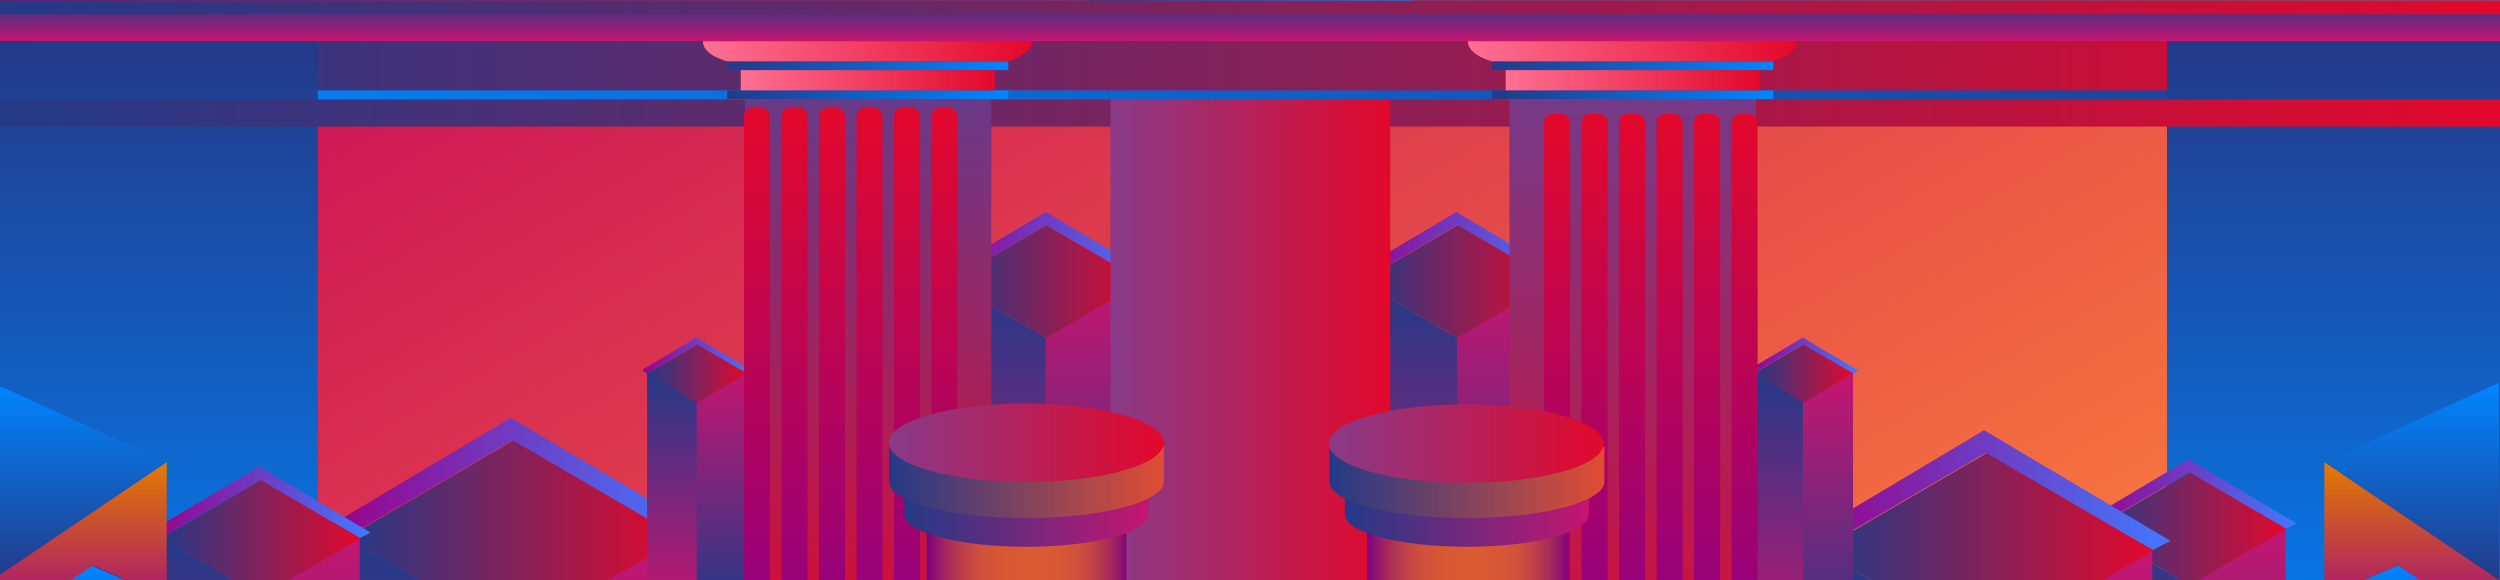 <svg viewBox="0 0 2800 650" version="1.1" xmlns:xlink="http://www.w3.org/1999/xlink" xmlns="http://www.w3.org/2000/svg">
  <defs>
    <style>
      .cls-1 {
        fill: url(#Dégradé_sans_nom_5798-7);
      }

      .cls-2 {
        fill: url(#Dégradé_sans_nom_5798-8);
      }

      .cls-3 {
        fill: url(#Dégradé_sans_nom_5798-2);
      }

      .cls-4 {
        fill: url(#Dégradé_sans_nom_5798-3);
      }

      .cls-5 {
        fill: url(#Dégradé_sans_nom_5798-4);
      }

      .cls-6 {
        fill: url(#Dégradé_sans_nom_5798-5);
      }

      .cls-7 {
        fill: url(#Dégradé_sans_nom_5798-6);
      }

      .cls-8 {
        fill: url(#Dégradé_sans_nom_5320-7);
      }

      .cls-9 {
        fill: url(#Dégradé_sans_nom_5320-6);
      }

      .cls-10 {
        fill: url(#Dégradé_sans_nom_5320-8);
      }

      .cls-11 {
        fill: url(#Dégradé_sans_nom_5320-5);
      }

      .cls-12 {
        fill: url(#Dégradé_sans_nom_5320-9);
      }

      .cls-13 {
        fill: url(#Dégradé_sans_nom_5320-2);
      }

      .cls-14 {
        fill: url(#Dégradé_sans_nom_5320-4);
      }

      .cls-15 {
        fill: url(#Dégradé_sans_nom_5320-3);
      }

      .cls-16 {
        fill: url(#Dégradé_sans_nom_5548-2);
      }

      .cls-17 {
        fill: url(#Dégradé_sans_nom_5548-3);
      }

      .cls-18 {
        fill: url(#Dégradé_sans_nom_5548-4);
      }

      .cls-19 {
        fill: url(#Dégradé_sans_nom_3850-9);
      }

      .cls-20 {
        fill: url(#Dégradé_sans_nom_3850-8);
      }

      .cls-21 {
        fill: url(#Dégradé_sans_nom_3850-7);
      }

      .cls-22 {
        fill: url(#Dégradé_sans_nom_3850-6);
      }

      .cls-23 {
        fill: url(#Dégradé_sans_nom_3850-5);
      }

      .cls-24 {
        fill: url(#Dégradé_sans_nom_3850-4);
      }

      .cls-25 {
        fill: url(#Dégradé_sans_nom_3850-3);
      }

      .cls-26 {
        fill: url(#Dégradé_sans_nom_3850-2);
      }

      .cls-27 {
        fill: url(#Dégradé_sans_nom_8516-2);
      }

      .cls-28 {
        fill: url(#Dégradé_sans_nom_8506-2);
      }

      .cls-29 {
        fill: url(#Dégradé_sans_nom_8668-4);
      }

      .cls-30 {
        fill: url(#Dégradé_sans_nom_8668-3);
      }

      .cls-31 {
        fill: url(#Dégradé_sans_nom_8668-2);
      }

      .cls-32 {
        fill: url(#Dégradé_sans_nom_8668-6);
      }

      .cls-33 {
        fill: url(#Dégradé_sans_nom_8668-5);
      }

      .cls-34 {
        fill: url(#Dégradé_sans_nom_8668-8);
      }

      .cls-35 {
        fill: url(#Dégradé_sans_nom_8668-7);
      }

      .cls-36 {
        fill: url(#Dégradé_sans_nom_8668-9);
      }

      .cls-37 {
        fill: url(#Dégradé_sans_nom_7298-3);
      }

      .cls-38 {
        fill: url(#Dégradé_sans_nom_7298-2);
      }

      .cls-39 {
        fill: url(#Dégradé_sans_nom_4846-2);
      }

      .cls-40 {
        fill: url(#Dégradé_sans_nom_4846-5);
      }

      .cls-41 {
        fill: url(#Dégradé_sans_nom_4846-3);
      }

      .cls-42 {
        fill: url(#Dégradé_sans_nom_4846-4);
      }

      .cls-43 {
        fill: url(#Dégradé_sans_nom_4845-6);
      }

      .cls-44 {
        fill: url(#Dégradé_sans_nom_4845-4);
      }

      .cls-45 {
        fill: url(#Dégradé_sans_nom_4845-2);
      }

      .cls-46 {
        fill: url(#Dégradé_sans_nom_4845-5);
      }

      .cls-47 {
        fill: url(#Dégradé_sans_nom_4845-3);
      }

      .cls-48 {
        fill: url(#Dégradé_sans_nom_7620-7);
      }

      .cls-49 {
        fill: url(#Dégradé_sans_nom_7620-8);
      }

      .cls-50 {
        fill: url(#Dégradé_sans_nom_7620-9);
      }

      .cls-51 {
        fill: url(#Dégradé_sans_nom_7620-2);
      }

      .cls-52 {
        fill: url(#Dégradé_sans_nom_7620-3);
      }

      .cls-53 {
        fill: url(#Dégradé_sans_nom_7620-4);
      }

      .cls-54 {
        fill: url(#Dégradé_sans_nom_7620-5);
      }

      .cls-55 {
        fill: url(#Dégradé_sans_nom_7620-6);
      }

      .cls-56 {
        fill: url(#Dégradé_sans_nom_8668-12);
      }

      .cls-57 {
        fill: url(#Dégradé_sans_nom_8668-10);
      }

      .cls-58 {
        fill: url(#Dégradé_sans_nom_8668-11);
      }

      .cls-59 {
        fill: url(#Dégradé_sans_nom_3850-14);
      }

      .cls-60 {
        fill: url(#Dégradé_sans_nom_3850-13);
      }

      .cls-61 {
        fill: url(#Dégradé_sans_nom_3850-10);
      }

      .cls-62 {
        fill: url(#Dégradé_sans_nom_3850-12);
      }

      .cls-63 {
        fill: url(#Dégradé_sans_nom_3850-11);
      }

      .cls-64 {
        fill: url(#Dégradé_sans_nom_5320-10);
      }

      .cls-65 {
        fill: url(#Dégradé_sans_nom_5320-11);
      }

      .cls-66 {
        fill: url(#Dégradé_sans_nom_5320-14);
      }

      .cls-67 {
        fill: url(#Dégradé_sans_nom_5320-12);
      }

      .cls-68 {
        fill: url(#Dégradé_sans_nom_5320-13);
      }

      .cls-69 {
        fill: url(#Dégradé_sans_nom_7620-10);
      }

      .cls-70 {
        fill: url(#Dégradé_sans_nom_26);
      }

      .cls-71 {
        fill: url(#Dégradé_sans_nom_26-11);
      }

      .cls-72 {
        fill: url(#Dégradé_sans_nom_26-10);
      }

      .cls-73 {
        fill: url(#Dégradé_sans_nom_26-3);
      }

      .cls-74 {
        fill: url(#Dégradé_sans_nom_26-6);
      }

      .cls-75 {
        fill: url(#Dégradé_sans_nom_26-9);
      }

      .cls-76 {
        fill: url(#Dégradé_sans_nom_26-2);
      }

      .cls-77 {
        fill: url(#Dégradé_sans_nom_26-8);
      }

      .cls-78 {
        fill: url(#Dégradé_sans_nom_26-5);
      }

      .cls-79 {
        fill: url(#Dégradé_sans_nom_26-7);
      }

      .cls-80 {
        fill: url(#Dégradé_sans_nom_26-4);
      }

      .cls-81 {
        fill: url(#Dégradé_sans_nom_7298);
      }

      .cls-82 {
        fill: url(#Dégradé_sans_nom_7224);
      }

      .cls-83 {
        fill: url(#Dégradé_sans_nom_7620);
      }

      .cls-84 {
        fill: url(#Dégradé_sans_nom_7562);
      }

      .cls-85 {
        fill: url(#Dégradé_sans_nom_4845);
      }

      .cls-86 {
        fill: url(#Dégradé_sans_nom_4846);
      }

      .cls-87 {
        fill: url(#Dégradé_sans_nom_8668);
      }

      .cls-88 {
        fill: url(#Dégradé_sans_nom_8693);
      }

      .cls-89 {
        fill: url(#Dégradé_sans_nom_8506);
      }

      .cls-90 {
        fill: url(#Dégradé_sans_nom_8516);
      }

      .cls-91 {
        fill: url(#Dégradé_sans_nom_5548);
      }

      .cls-92 {
        fill: url(#Dégradé_sans_nom_5798);
      }

      .cls-93 {
        fill: url(#Dégradé_sans_nom_5320);
      }

      .cls-94 {
        fill: url(#Dégradé_sans_nom_3850);
      }
    </style>
    <linearGradient gradientUnits="userSpaceOnUse" y2="-583.26" x2="875.73" y1="1224.9" x1="1919.67" data-name="Dégradé sans nom 7224" id="Dégradé_sans_nom_7224">
      <stop stop-color="#ff8839" offset="0"></stop>
      <stop stop-color="#c4005c" offset="1"></stop>
    </linearGradient>
    <linearGradient gradientUnits="userSpaceOnUse" gradientTransform="translate(-6451.5 -114.33)" y2="215.51" x2="9267.5" y1="215.51" x1="6446.37" data-name="Dégradé sans nom 3850" id="Dégradé_sans_nom_3850">
      <stop stop-color="#233a88" offset="0"></stop>
      <stop stop-color="#0086ff" offset="1"></stop>
    </linearGradient>
    <linearGradient gradientUnits="userSpaceOnUse" y2="73.51" x2="2816" y1="73.51" x1="-5.13" data-name="Dégradé sans nom 26" id="Dégradé_sans_nom_26">
      <stop stop-color="#233a88" offset="0"></stop>
      <stop stop-color="#e3082b" offset="1"></stop>
    </linearGradient>
    <linearGradient xlink:href="#Dégradé_sans_nom_3850" gradientTransform="translate(-2281.78 -1410.95)" y2="1847.91" x2="5286.84" y1="1847.91" x1="4503.98" data-name="Dégradé sans nom 3850" id="Dégradé_sans_nom_3850-2"></linearGradient>
    <linearGradient xlink:href="#Dégradé_sans_nom_3850" gradientTransform="translate(-4723.52 -3852.69)" y2="4289.65" x2="5286.84" y1="4289.65" x1="4503.98" data-name="Dégradé sans nom 3850" id="Dégradé_sans_nom_3850-3"></linearGradient>
    <linearGradient gradientUnits="userSpaceOnUse" y2=".54" x2="1403" y1="45.84" x1="1403" data-name="Dégradé sans nom 5320" id="Dégradé_sans_nom_5320">
      <stop stop-color="#c51570" offset="0"></stop>
      <stop stop-color="#233a88" offset="1"></stop>
    </linearGradient>
    <linearGradient xlink:href="#Dégradé_sans_nom_26" gradientTransform="translate(-6325.86 1144.82)" y2="-350.78" x2="8398.69" y1="-350.78" x1="7053.91" data-name="Dégradé sans nom 26" id="Dégradé_sans_nom_26-2"></linearGradient>
    <linearGradient gradientUnits="userSpaceOnUse" y2="744.79" x2="94.69" y1="744.79" x1="1054.48" data-name="Dégradé sans nom 4846" id="Dégradé_sans_nom_4846">
      <stop stop-color="#e3082b" offset="0"></stop>
      <stop stop-color="#233a88" offset="1"></stop>
    </linearGradient>
    <linearGradient xlink:href="#Dégradé_sans_nom_4846" y2="126.6" x2="-10" y1="126.6" x1="2816" data-name="Dégradé sans nom 4846" id="Dégradé_sans_nom_4846-2"></linearGradient>
    <linearGradient xlink:href="#Dégradé_sans_nom_4846" y2="8.44" x2=".41" y1="8.44" x1="2816" data-name="Dégradé sans nom 4846" id="Dégradé_sans_nom_4846-3"></linearGradient>
    <linearGradient xlink:href="#Dégradé_sans_nom_3850" gradientTransform="matrix(1,0,0,1,0,0)" y2="464.62" x2="667.34" y1="768.49" x1="667.34" data-name="Dégradé sans nom 3850" id="Dégradé_sans_nom_3850-4"></linearGradient>
    <linearGradient xlink:href="#Dégradé_sans_nom_5320" y2="315.33" x2="1117.87" y1="739.85" x1="1117.87" data-name="Dégradé sans nom 5320" id="Dégradé_sans_nom_5320-2"></linearGradient>
    <linearGradient gradientUnits="userSpaceOnUse" gradientTransform="translate(8557.3) rotate(-180) scale(1 -1)" y2="315.33" x2="7331.92" y1="739.85" x1="7331.92" data-name="Dégradé sans nom 7620" id="Dégradé_sans_nom_7620">
      <stop stop-color="#233a88" offset="0"></stop>
      <stop stop-color="#c51570" offset="1"></stop>
    </linearGradient>
    <linearGradient xlink:href="#Dégradé_sans_nom_26" y2="315.33" x2="1280.32" y1="315.33" x1="1063.72" data-name="Dégradé sans nom 26" id="Dégradé_sans_nom_26-3"></linearGradient>
    <linearGradient gradientUnits="userSpaceOnUse" y2="276.36" x2="1292.12" y1="276.36" x1="1053.58" data-name="Dégradé sans nom 5798" id="Dégradé_sans_nom_5798">
      <stop stop-color="#9b0088" offset="0"></stop>
      <stop stop-color="#4079ff" offset="1"></stop>
    </linearGradient>
    <linearGradient xlink:href="#Dégradé_sans_nom_5798" x2="1751.85" x1="1513.31" data-name="Dégradé sans nom 5798" id="Dégradé_sans_nom_5798-2"></linearGradient>
    <linearGradient xlink:href="#Dégradé_sans_nom_5320" y2="315.33" x2="1578.43" y1="739.85" x1="1578.43" data-name="Dégradé sans nom 5320" id="Dégradé_sans_nom_5320-3"></linearGradient>
    <linearGradient xlink:href="#Dégradé_sans_nom_7620" y2="315.33" x2="6871.36" y1="739.85" x1="6871.36" data-name="Dégradé sans nom 7620" id="Dégradé_sans_nom_7620-2"></linearGradient>
    <linearGradient xlink:href="#Dégradé_sans_nom_26" y2="315.33" x2="1740.88" y1="315.33" x1="1524.28" data-name="Dégradé sans nom 26" id="Dégradé_sans_nom_26-4"></linearGradient>
    <linearGradient xlink:href="#Dégradé_sans_nom_5798" y2="553.36" x2="2571.85" y1="553.36" x1="2333.31" data-name="Dégradé sans nom 5798" id="Dégradé_sans_nom_5798-3"></linearGradient>
    <linearGradient xlink:href="#Dégradé_sans_nom_5320" y2="592.33" x2="2398.43" y1="1016.85" x1="2398.43" data-name="Dégradé sans nom 5320" id="Dégradé_sans_nom_5320-4"></linearGradient>
    <linearGradient xlink:href="#Dégradé_sans_nom_7620" y2="592.33" x2="6051.36" y1="1016.85" x1="6051.36" data-name="Dégradé sans nom 7620" id="Dégradé_sans_nom_7620-3"></linearGradient>
    <linearGradient xlink:href="#Dégradé_sans_nom_26" y2="592.33" x2="2560.88" y1="592.33" x1="2344.28" data-name="Dégradé sans nom 26" id="Dégradé_sans_nom_26-5"></linearGradient>
    <linearGradient xlink:href="#Dégradé_sans_nom_5798" y2="549.15" x2="2430.85" y1="549.15" x1="2019" data-name="Dégradé sans nom 5798" id="Dégradé_sans_nom_5798-4"></linearGradient>
    <linearGradient xlink:href="#Dégradé_sans_nom_5320" y2="616.42" x2="2131.43" y1="1349.38" x1="2131.43" data-name="Dégradé sans nom 5320" id="Dégradé_sans_nom_5320-5"></linearGradient>
    <linearGradient xlink:href="#Dégradé_sans_nom_7620" y2="616.42" x2="6240.25" y1="1349.38" x1="6240.25" data-name="Dégradé sans nom 7620" id="Dégradé_sans_nom_7620-4"></linearGradient>
    <linearGradient xlink:href="#Dégradé_sans_nom_26" y2="616.42" x2="2411.91" y1="616.42" x1="2037.94" data-name="Dégradé sans nom 26" id="Dégradé_sans_nom_26-6"></linearGradient>
    <linearGradient xlink:href="#Dégradé_sans_nom_5798" y2="535.15" x2="780.85" y1="535.15" x1="369" data-name="Dégradé sans nom 5798" id="Dégradé_sans_nom_5798-5"></linearGradient>
    <linearGradient xlink:href="#Dégradé_sans_nom_5320" y2="602.42" x2="481.43" y1="1335.38" x1="481.43" data-name="Dégradé sans nom 5320" id="Dégradé_sans_nom_5320-6"></linearGradient>
    <linearGradient xlink:href="#Dégradé_sans_nom_7620" y2="602.42" x2="7890.25" y1="1335.38" x1="7890.25" data-name="Dégradé sans nom 7620" id="Dégradé_sans_nom_7620-5"></linearGradient>
    <linearGradient xlink:href="#Dégradé_sans_nom_26" y2="602.42" x2="761.91" y1="602.42" x1="387.94" data-name="Dégradé sans nom 26" id="Dégradé_sans_nom_26-7"></linearGradient>
    <linearGradient xlink:href="#Dégradé_sans_nom_5798" y2="562.59" x2="415" y1="562.59" x1="168.85" data-name="Dégradé sans nom 5798" id="Dégradé_sans_nom_5798-6"></linearGradient>
    <linearGradient xlink:href="#Dégradé_sans_nom_5320" y2="602.8" x2="236.05" y1="1040.87" x1="236.05" data-name="Dégradé sans nom 5320" id="Dégradé_sans_nom_5320-7"></linearGradient>
    <linearGradient xlink:href="#Dégradé_sans_nom_7620" y2="602.8" x2="8210.32" y1="1040.87" x1="8210.32" data-name="Dégradé sans nom 7620" id="Dégradé_sans_nom_7620-6"></linearGradient>
    <linearGradient xlink:href="#Dégradé_sans_nom_26" y2="602.8" x2="403.68" y1="602.8" x1="180.17" data-name="Dégradé sans nom 26" id="Dégradé_sans_nom_26-8"></linearGradient>
    <linearGradient xlink:href="#Dégradé_sans_nom_5798" y2="398.19" x2="2081.5" y1="398.19" x1="1958.21" data-name="Dégradé sans nom 5798" id="Dégradé_sans_nom_5798-7"></linearGradient>
    <linearGradient xlink:href="#Dégradé_sans_nom_5320" y2="418.48" x2="1991.86" y1="734.77" x1="1991.86" data-name="Dégradé sans nom 5320" id="Dégradé_sans_nom_5320-8"></linearGradient>
    <linearGradient xlink:href="#Dégradé_sans_nom_7620" y2="418.48" x2="6509.87" y1="754.39" x1="6509.87" data-name="Dégradé sans nom 7620" id="Dégradé_sans_nom_7620-7"></linearGradient>
    <linearGradient xlink:href="#Dégradé_sans_nom_26" y2="418.33" x2="2075.83" y1="418.33" x1="1963.88" data-name="Dégradé sans nom 26" id="Dégradé_sans_nom_26-9"></linearGradient>
    <linearGradient xlink:href="#Dégradé_sans_nom_5798" y2="398.19" x2="842.35" y1="398.19" x1="719.06" data-name="Dégradé sans nom 5798" id="Dégradé_sans_nom_5798-8"></linearGradient>
    <linearGradient xlink:href="#Dégradé_sans_nom_5320" y2="415.48" x2="752.72" y1="682" x1="752.72" data-name="Dégradé sans nom 5320" id="Dégradé_sans_nom_5320-9"></linearGradient>
    <linearGradient xlink:href="#Dégradé_sans_nom_7620" y2="415.48" x2="7749.02" y1="682" x1="7749.02" data-name="Dégradé sans nom 7620" id="Dégradé_sans_nom_7620-8"></linearGradient>
    <linearGradient xlink:href="#Dégradé_sans_nom_26" y2="418.33" x2="836.68" y1="418.33" x1="724.73" data-name="Dégradé sans nom 26" id="Dégradé_sans_nom_26-10"></linearGradient>
    <linearGradient gradientUnits="userSpaceOnUse" y2="107.53" x2="972.27" y1="767.75" x1="972.27" data-name="Dégradé sans nom 8693" id="Dégradé_sans_nom_8693">
      <stop stop-color="#e3082b" offset="0"></stop>
      <stop stop-color="#693a88" offset="1"></stop>
    </linearGradient>
    <linearGradient xlink:href="#Dégradé_sans_nom_5320" gradientTransform="translate(1421.38 -3722.61) rotate(45)" y2="3046.95" x2="2853.35" y1="3046.95" x1="3191.8" data-name="Dégradé sans nom 5320" id="Dégradé_sans_nom_5320-10"></linearGradient>
    <linearGradient gradientUnits="userSpaceOnUse" y2="120.73" x2="847.85" y1="752.6" x1="847.85" data-name="Dégradé sans nom 8668" id="Dégradé_sans_nom_8668">
      <stop stop-color="#890088" offset="0"></stop>
      <stop stop-color="#e3082b" offset="1"></stop>
    </linearGradient>
    <linearGradient xlink:href="#Dégradé_sans_nom_8668" x2="889.86" y1="752.6" x1="889.86" data-name="Dégradé sans nom 8668" id="Dégradé_sans_nom_8668-2"></linearGradient>
    <linearGradient xlink:href="#Dégradé_sans_nom_8668" x2="931.86" y1="752.6" x1="931.86" data-name="Dégradé sans nom 8668" id="Dégradé_sans_nom_8668-3"></linearGradient>
    <linearGradient xlink:href="#Dégradé_sans_nom_8668" y2="120.73" x2="973.86" y1="752.6" x1="973.86" data-name="Dégradé sans nom 8668" id="Dégradé_sans_nom_8668-4"></linearGradient>
    <linearGradient xlink:href="#Dégradé_sans_nom_8668" x2="1015.86" y1="752.6" x1="1015.86" data-name="Dégradé sans nom 8668" id="Dégradé_sans_nom_8668-5"></linearGradient>
    <linearGradient xlink:href="#Dégradé_sans_nom_8668" x2="1057.87" y1="752.6" x1="1057.87" data-name="Dégradé sans nom 8668" id="Dégradé_sans_nom_8668-6"></linearGradient>
    <linearGradient gradientUnits="userSpaceOnUse" y2="107.53" x2="1828.61" y1="828.7" x1="1828.61" data-name="Dégradé sans nom 7562" id="Dégradé_sans_nom_7562">
      <stop stop-color="#e3082b" offset="0"></stop>
      <stop stop-color="#753a88" offset="1"></stop>
    </linearGradient>
    <linearGradient xlink:href="#Dégradé_sans_nom_8668" y2="127.54" x2="1743.93" y1="750.93" x1="1743.93" data-name="Dégradé sans nom 8668" id="Dégradé_sans_nom_8668-7"></linearGradient>
    <linearGradient xlink:href="#Dégradé_sans_nom_8668" y2="127.54" x2="1785.93" y1="750.93" x1="1785.93" data-name="Dégradé sans nom 8668" id="Dégradé_sans_nom_8668-8"></linearGradient>
    <linearGradient xlink:href="#Dégradé_sans_nom_8668" y2="127.54" x2="1827.93" y1="750.93" x1="1827.93" data-name="Dégradé sans nom 8668" id="Dégradé_sans_nom_8668-9"></linearGradient>
    <linearGradient xlink:href="#Dégradé_sans_nom_8668" y2="127.54" x2="1869.94" y1="750.93" x1="1869.94" data-name="Dégradé sans nom 8668" id="Dégradé_sans_nom_8668-10"></linearGradient>
    <linearGradient xlink:href="#Dégradé_sans_nom_8668" y2="127.54" x2="1911.94" y1="750.93" x1="1911.94" data-name="Dégradé sans nom 8668" id="Dégradé_sans_nom_8668-11"></linearGradient>
    <linearGradient xlink:href="#Dégradé_sans_nom_8668" y2="127.54" x2="1953.94" y1="750.93" x1="1953.94" data-name="Dégradé sans nom 8668" id="Dégradé_sans_nom_8668-12"></linearGradient>
    <linearGradient xlink:href="#Dégradé_sans_nom_3850" gradientTransform="matrix(1,0,0,1,0,0)" y2="106.11" x2="1129.32" y1="106.11" x1="814.47" data-name="Dégradé sans nom 3850" id="Dégradé_sans_nom_3850-5"></linearGradient>
    <linearGradient xlink:href="#Dégradé_sans_nom_3850" gradientTransform="matrix(1,0,0,1,0,0)" y2="73.63" x2="1129.32" y1="73.63" x1="814.47" data-name="Dégradé sans nom 3850" id="Dégradé_sans_nom_3850-6"></linearGradient>
    <linearGradient gradientUnits="userSpaceOnUse" y2="57.42" x2="1156.57" y1="57.42" x1="787.22" data-name="Dégradé sans nom 4845" id="Dégradé_sans_nom_4845">
      <stop stop-color="#ff7093" offset="0"></stop>
      <stop stop-color="#e3082b" offset="1"></stop>
    </linearGradient>
    <linearGradient xlink:href="#Dégradé_sans_nom_4845" y2="89.87" x2="1114.12" y1="89.87" x1="829.67" data-name="Dégradé sans nom 4845" id="Dégradé_sans_nom_4845-2"></linearGradient>
    <linearGradient xlink:href="#Dégradé_sans_nom_3850" gradientTransform="matrix(1,0,0,1,0,0)" y2="106.11" x2="1986.04" y1="106.11" x1="1671.19" data-name="Dégradé sans nom 3850" id="Dégradé_sans_nom_3850-7"></linearGradient>
    <linearGradient xlink:href="#Dégradé_sans_nom_3850" gradientTransform="matrix(1,0,0,1,0,0)" y2="73.63" x2="1986.04" y1="73.63" x1="1671.19" data-name="Dégradé sans nom 3850" id="Dégradé_sans_nom_3850-8"></linearGradient>
    <linearGradient xlink:href="#Dégradé_sans_nom_4845" x2="2013.29" x1="1643.94" data-name="Dégradé sans nom 4845" id="Dégradé_sans_nom_4845-3"></linearGradient>
    <linearGradient xlink:href="#Dégradé_sans_nom_4845" y2="89.87" x2="1970.83" y1="89.87" x1="1686.39" data-name="Dégradé sans nom 4845" id="Dégradé_sans_nom_4845-4"></linearGradient>
    <linearGradient xlink:href="#Dégradé_sans_nom_4846" y2="815.57" x2="86.91" y1="815.57" x1="701.17" data-name="Dégradé sans nom 4846" id="Dégradé_sans_nom_4846-4"></linearGradient>
    <linearGradient xlink:href="#Dégradé_sans_nom_4846" y2="774.89" x2="1465.64" y1="774.89" x1="2072.84" data-name="Dégradé sans nom 4846" id="Dégradé_sans_nom_4846-5"></linearGradient>
    <linearGradient xlink:href="#Dégradé_sans_nom_5320" y2="428.48" x2="86.91" y1="828.23" x1="86.91" data-name="Dégradé sans nom 5320" id="Dégradé_sans_nom_5320-11"></linearGradient>
    <linearGradient xlink:href="#Dégradé_sans_nom_3850" gradientTransform="matrix(1,0,0,1,0,0)" y2="428.48" x2="88.73" y1="650.07" x1="88.73" data-name="Dégradé sans nom 3850" id="Dégradé_sans_nom_3850-9"></linearGradient>
    <linearGradient xlink:href="#Dégradé_sans_nom_5320" gradientTransform="translate(9484.94) rotate(-180) scale(1 -1)" y2="428.48" x2="6782.52" y1="830.81" x1="6782.52" data-name="Dégradé sans nom 5320" id="Dégradé_sans_nom_5320-12"></linearGradient>
    <linearGradient xlink:href="#Dégradé_sans_nom_3850" gradientTransform="translate(9484.94) rotate(-180) scale(1 -1)" y2="428.48" x2="6783.54" y1="650.07" x1="6783.54" data-name="Dégradé sans nom 3850" id="Dégradé_sans_nom_3850-10"></linearGradient>
    <linearGradient gradientUnits="userSpaceOnUse" y2="471.99" x2="1557.07" y1="471.99" x1="1243.82" data-name="Dégradé sans nom 7298" id="Dégradé_sans_nom_7298">
      <stop stop-color="#883a88" offset="0"></stop>
      <stop stop-color="#e3082b" offset="1"></stop>
    </linearGradient>
    <linearGradient xlink:href="#Dégradé_sans_nom_3850" gradientTransform="matrix(1,0,0,1,0,0)" y2="633.13" x2="127.74" y1="781.4" x1="127.74" data-name="Dégradé sans nom 3850" id="Dégradé_sans_nom_3850-11"></linearGradient>
    <linearGradient xlink:href="#Dégradé_sans_nom_5320" y2="707.26" x2="77.89" y1="828.23" x1="77.89" data-name="Dégradé sans nom 5320" id="Dégradé_sans_nom_5320-13"></linearGradient>
    <linearGradient xlink:href="#Dégradé_sans_nom_3850" gradientTransform="translate(9639.93) rotate(-180) scale(1 -1)" y2="633.13" x2="6980.59" y1="781.4" x1="6980.59" data-name="Dégradé sans nom 3850" id="Dégradé_sans_nom_3850-12"></linearGradient>
    <linearGradient xlink:href="#Dégradé_sans_nom_5320" gradientTransform="translate(9639.93) rotate(-180) scale(1 -1)" y2="707.26" x2="6929.3" y1="828.23" x1="6929.3" data-name="Dégradé sans nom 5320" id="Dégradé_sans_nom_5320-14"></linearGradient>
    <linearGradient xlink:href="#Dégradé_sans_nom_26" gradientTransform="translate(9639.93) rotate(-180) scale(1 -1)" y2="703.86" x2="7068.32" y1="828.23" x1="7068.32" data-name="Dégradé sans nom 26" id="Dégradé_sans_nom_26-11"></linearGradient>
    <linearGradient gradientUnits="userSpaceOnUse" y2="517.61" x2="88.73" y1="707.26" x1="88.73" data-name="Dégradé sans nom 5548" id="Dégradé_sans_nom_5548">
      <stop stop-color="#9b0088" offset="0"></stop>
      <stop stop-color="#e37c00" offset="1"></stop>
    </linearGradient>
    <linearGradient xlink:href="#Dégradé_sans_nom_5548" y2="517.61" x2="2701.23" y1="707.26" x1="2701.23" data-name="Dégradé sans nom 5548" id="Dégradé_sans_nom_5548-2"></linearGradient>
    <linearGradient xlink:href="#Dégradé_sans_nom_5548" y2="766.04" x2="903.81" y1="766.04" x1="800.94" data-name="Dégradé sans nom 5548" id="Dégradé_sans_nom_5548-3"></linearGradient>
    <linearGradient xlink:href="#Dégradé_sans_nom_5548" y2="707.26" x2="2710.77" y1="828.23" x1="2710.77" data-name="Dégradé sans nom 5548" id="Dégradé_sans_nom_5548-4"></linearGradient>
    <linearGradient xlink:href="#Dégradé_sans_nom_3850" gradientTransform="matrix(1,0,0,1,0,0)" y2="-5.05" x2="1580.35" y1="-5.05" x1="1219.21" data-name="Dégradé sans nom 3850" id="Dégradé_sans_nom_3850-13"></linearGradient>
    <linearGradient xlink:href="#Dégradé_sans_nom_3850" gradientTransform="matrix(1,0,0,1,0,0)" y2="-42.31" x2="1580.35" y1="-42.31" x1="1219.21" data-name="Dégradé sans nom 3850" id="Dégradé_sans_nom_3850-14"></linearGradient>
    <linearGradient xlink:href="#Dégradé_sans_nom_4845" y2="-60.9" x2="1611.6" y1="-60.9" x1="1187.96" data-name="Dégradé sans nom 4845" id="Dégradé_sans_nom_4845-5"></linearGradient>
    <linearGradient xlink:href="#Dégradé_sans_nom_4845" y2="-23.68" x2="1562.91" y1="-23.68" x1="1236.65" data-name="Dégradé sans nom 4845" id="Dégradé_sans_nom_4845-6"></linearGradient>
    <linearGradient gradientUnits="userSpaceOnUse" gradientTransform="translate(948.93 -1007.96)" y2="2021.4" x2="312.54" y1="2021.4" x1="88.92" data-name="Dégradé sans nom 8506" id="Dégradé_sans_nom_8506">
      <stop stop-color="#7b007f" offset="0"></stop>
      <stop stop-color="#8d1170" offset=".04"></stop>
      <stop stop-color="#a92c5a" offset=".11"></stop>
      <stop stop-color="#bf4148" offset=".19"></stop>
      <stop stop-color="#cf4f3c" offset=".27"></stop>
      <stop stop-color="#d85835" offset=".37"></stop>
      <stop stop-color="#db5b33" offset=".51"></stop>
      <stop stop-color="#d85835" offset=".66"></stop>
      <stop stop-color="#cf503b" offset=".76"></stop>
      <stop stop-color="#c14247" offset=".83"></stop>
      <stop stop-color="#ac2f57" offset=".9"></stop>
      <stop stop-color="#92166c" offset=".97"></stop>
      <stop stop-color="#81067a" offset="1"></stop>
    </linearGradient>
    <linearGradient xlink:href="#Dégradé_sans_nom_7620" gradientTransform="translate(948.93 -1007.96)" y2="1584.91" x2="337.29" y1="1584.91" x1="63.97" data-name="Dégradé sans nom 7620" id="Dégradé_sans_nom_7620-9"></linearGradient>
    <linearGradient gradientUnits="userSpaceOnUse" gradientTransform="translate(948.93 -1007.96)" y2="1548.24" x2="354.61" y1="1548.24" x1="46.75" data-name="Dégradé sans nom 8516" id="Dégradé_sans_nom_8516">
      <stop stop-color="#233a88" offset="0"></stop>
      <stop stop-color="#df4d33" offset=".99"></stop>
    </linearGradient>
    <linearGradient xlink:href="#Dégradé_sans_nom_7298" gradientTransform="translate(948.93 -1007.96)" y2="1503.81" x2="354.47" y1="1503.81" x1="46.61" data-name="Dégradé sans nom 7298" id="Dégradé_sans_nom_7298-2"></linearGradient>
    <linearGradient xlink:href="#Dégradé_sans_nom_8506" x2="805.86" x1="582.23" data-name="Dégradé sans nom 8506" id="Dégradé_sans_nom_8506-2"></linearGradient>
    <linearGradient xlink:href="#Dégradé_sans_nom_7620" gradientTransform="translate(948.93 -1007.96)" y2="1584.91" x2="830.61" y1="1584.91" x1="557.29" data-name="Dégradé sans nom 7620" id="Dégradé_sans_nom_7620-10"></linearGradient>
    <linearGradient xlink:href="#Dégradé_sans_nom_8516" x2="847.92" x1="540.06" data-name="Dégradé sans nom 8516" id="Dégradé_sans_nom_8516-2"></linearGradient>
    <linearGradient xlink:href="#Dégradé_sans_nom_7298" gradientTransform="translate(948.93 -1007.96)" y2="1504.81" x2="847.24" y1="1504.81" x1="539.38" data-name="Dégradé sans nom 7298" id="Dégradé_sans_nom_7298-3"></linearGradient>
  </defs>
  
  <g>
    <g id="Calque_1">
      <rect height="791.64" width="2804.6" y="-75" x="-4.6" class="cls-82"></rect>
      <rect transform="translate(2810.87 202.35) rotate(180)" height="61.69" width="2821.13" y="70.33" x="-5.13" class="cls-94"></rect>
      <rect height="55.34" width="2821.13" y="45.84" x="-5.13" class="cls-70"></rect>
      <rect transform="translate(3050.59 -2176.68) rotate(90)" height="373.27" width="782.86" y="250.32" x="2222.2" class="cls-26"></rect>
      <rect transform="translate(608.86 265.06) rotate(90)" height="368.2" width="782.86" y="252.86" x="-219.53" class="cls-25"></rect>
      <rect height="45.3" width="2826" y=".54" x="-10" class="cls-93"></rect>
      <rect transform="translate(2800.89 1588.07) rotate(180)" height="68.39" width="1344.79" y="759.84" x="728.05" class="cls-76"></rect>
      <rect height="30.1" width="959.79" y="729.74" x="94.69" class="cls-86"></rect>
      <rect height="30.33" width="2826" y="111.44" x="-10" class="cls-39"></rect>
      <rect height="15.16" width="2815.59" y=".86" x=".41" class="cls-41"></rect>
      <polygon points="-105.95 487.62 -66.41 464.62 250.1 616.43 1123.58 645.93 1382.19 511.42 1443.23 544.09 1443.23 716.08 -108.56 768.49 -105.95 487.62" class="cls-24"></polygon>
      <polygon points="1172.02 378.38 1172.02 739.85 1063.72 739.85 1063.72 315.33 1172.02 378.38" class="cls-13"></polygon>
      <polygon points="1171.23 378.38 1171.23 739.85 1279.53 739.85 1279.53 315.33 1171.23 378.38" class="cls-83"></polygon>
      <polygon points="1172.02 378.38 1063.72 315.33 1172.02 252.28 1280.32 315.33 1172.02 378.38" class="cls-73"></polygon>
      <polygon points="1063.72 315.33 1172.02 252.28 1280.32 315.33 1292.12 309.14 1171.23 237.4 1053.58 307.6 1063.72 315.33" class="cls-92"></polygon>
      <polygon points="1523.45 315.33 1631.75 252.28 1740.05 315.33 1751.85 309.14 1630.95 237.4 1513.31 307.6 1523.45 315.33" class="cls-3"></polygon>
      <polygon points="1632.58 378.38 1632.58 739.85 1524.28 739.85 1524.28 315.33 1632.58 378.38" class="cls-15"></polygon>
      <polygon points="1631.79 378.38 1631.79 739.85 1740.09 739.85 1740.09 315.33 1631.79 378.38" class="cls-51"></polygon>
      <polygon points="1632.58 378.38 1524.28 315.33 1632.58 252.28 1740.88 315.33 1632.58 378.38" class="cls-80"></polygon>
      <polygon points="2343.45 592.33 2451.75 529.28 2560.05 592.33 2571.85 586.14 2450.95 514.4 2333.31 584.6 2343.45 592.33" class="cls-4"></polygon>
      <polygon points="2452.58 655.38 2452.58 1016.85 2344.28 1016.85 2344.28 592.33 2452.58 655.38" class="cls-14"></polygon>
      <polygon points="2451.79 655.38 2451.79 1016.85 2560.09 1016.85 2560.09 592.33 2451.79 655.38" class="cls-52"></polygon>
      <polygon points="2452.58 655.38 2344.28 592.33 2452.58 529.28 2560.88 592.33 2452.58 655.38" class="cls-78"></polygon>
      <polygon points="2036.5 616.42 2223.49 507.57 2410.47 616.42 2430.85 605.73 2222.12 481.87 2019 603.07 2036.5 616.42" class="cls-5"></polygon>
      <polygon points="2224.92 725.28 2224.92 1349.38 2037.94 1349.38 2037.94 616.42 2224.92 725.28" class="cls-11"></polygon>
      <polygon points="2223.56 725.28 2223.56 1349.38 2410.54 1349.38 2410.54 616.42 2223.56 725.28" class="cls-53"></polygon>
      <polygon points="2224.92 725.28 2037.94 616.42 2224.92 507.57 2411.91 616.42 2224.92 725.28" class="cls-74"></polygon>
      <polygon points="386.5 602.42 573.49 493.57 760.47 602.42 780.85 591.73 572.12 467.87 369 589.07 386.5 602.42" class="cls-6"></polygon>
      <polygon points="574.92 711.28 574.92 1335.38 387.94 1335.38 387.94 602.42 574.92 711.28" class="cls-9"></polygon>
      <polygon points="573.56 711.28 573.56 1335.38 760.54 1335.38 760.54 602.42 573.56 711.28" class="cls-54"></polygon>
      <polygon points="574.92 711.28 387.94 602.42 574.92 493.57 761.91 602.42 574.92 711.28" class="cls-79"></polygon>
      <polygon points="179.31 602.8 291.06 537.74 402.82 602.8 415 596.41 290.25 522.38 168.85 594.82 179.31 602.8" class="cls-7"></polygon>
      <polygon points="291.92 667.86 291.92 1040.87 180.17 1040.87 180.17 602.8 291.92 667.86" class="cls-8"></polygon>
      <polygon points="291.11 667.86 291.11 1040.87 402.86 1040.87 402.86 602.8 291.11 667.86" class="cls-55"></polygon>
      <polygon points="291.92 667.86 180.17 602.8 291.92 537.74 403.68 602.8 291.92 667.86" class="cls-77"></polygon>
      <polygon points="1963.45 418.33 2019.42 385.75 2075.4 418.33 2081.5 415.13 2019.01 378.05 1958.21 414.34 1963.45 418.33" class="cls-1"></polygon>
      <polygon points="2019.85 448.69 2019.85 734.77 1963.88 734.77 1963.88 418.48 2019.85 448.69" class="cls-10"></polygon>
      <polygon points="2019.44 448.69 2019.44 754.39 2075.42 754.39 2075.42 418.48 2019.44 448.69" class="cls-48"></polygon>
      <polygon points="2019.85 450.92 1963.88 418.33 2019.85 385.75 2075.83 418.33 2019.85 450.92" class="cls-75"></polygon>
      <polygon points="724.3 418.33 780.27 385.75 836.25 418.33 842.35 415.13 779.86 378.05 719.06 414.34 724.3 418.33" class="cls-2"></polygon>
      <polygon points="780.7 447.93 780.7 682 724.73 682 724.73 415.48 780.7 447.93" class="cls-12"></polygon>
      <polygon points="780.29 447.93 780.29 682 836.27 682 836.27 415.48 780.29 447.93" class="cls-49"></polygon>
      <polygon points="780.7 450.92 724.73 418.33 780.7 385.75 836.68 418.33 780.7 450.92" class="cls-72"></polygon>
      <rect height="660.23" width="275.95" y="107.53" x="834.29" class="cls-88"></rect>
      <polygon points="1404.14 698.38 1164.82 569.19 1404.14 440 1643.46 569.19 1404.14 698.38" class="cls-64"></polygon>
      <g>
        <rect ry="9.41" rx="9.41" height="631.88" width="29.17" y="120.73" x="833.27" class="cls-87"></rect>
        <rect ry="9.41" rx="9.41" height="631.88" width="29.17" y="120.73" x="875.27" class="cls-31"></rect>
        <rect ry="9.41" rx="9.41" height="631.88" width="29.17" y="120.73" x="917.27" class="cls-30"></rect>
        <rect ry="9.41" rx="9.41" height="631.88" width="29.17" y="120.73" x="959.27" class="cls-29"></rect>
        <rect ry="9.41" rx="9.41" height="631.88" width="29.17" y="120.73" x="1001.28" class="cls-33"></rect>
        <rect ry="9.41" rx="9.41" height="631.88" width="29.17" y="120.73" x="1043.28" class="cls-32"></rect>
      </g>
      <rect height="721.17" width="275.95" y="107.53" x="1690.64" class="cls-84"></rect>
      <g>
        <rect ry="9.41" rx="9.41" height="623.38" width="29.17" y="127.54" x="1729.34" class="cls-35"></rect>
        <rect ry="9.41" rx="9.41" height="623.38" width="29.17" y="127.54" x="1771.34" class="cls-34"></rect>
        <rect ry="9.41" rx="9.41" height="623.38" width="29.17" y="127.54" x="1813.35" class="cls-36"></rect>
        <rect ry="9.41" rx="9.41" height="623.38" width="29.17" y="127.54" x="1855.35" class="cls-57"></rect>
        <rect ry="9.41" rx="9.41" height="623.38" width="29.17" y="127.54" x="1897.35" class="cls-58"></rect>
        <rect ry="9.41" rx="9.41" height="623.38" width="29.17" y="127.54" x="1939.35" class="cls-56"></rect>
      </g>
      <rect height="9.74" width="314.85" y="101.24" x="814.47" class="cls-23"></rect>
      <rect height="9.74" width="314.85" y="68.76" x="814.47" class="cls-22"></rect>
      <g>
        <path d="M787.22,46.14c0,15.91,27.25,22.55,27.25,22.55h314.85s27.25-8.74,27.25-22.55h-369.35Z" class="cls-85"></path>
        <rect height="22.61" width="284.44" y="78.56" x="829.67" class="cls-45"></rect>
      </g>
      <rect height="9.74" width="314.85" y="101.24" x="1671.19" class="cls-21"></rect>
      <rect height="9.74" width="314.85" y="68.76" x="1671.19" class="cls-20"></rect>
      <g>
        <path d="M1643.94,46.14c0,15.91,27.25,22.55,27.25,22.55h314.85s27.25-8.74,27.25-22.55h-369.35Z" class="cls-47"></path>
        <rect height="22.61" width="284.44" y="78.56" x="1686.39" class="cls-44"></rect>
      </g>
      <rect height="30.45" width="614.26" y="800.35" x="86.91" class="cls-42"></rect>
      <rect height="30.1" width="607.2" y="759.84" x="1465.64" class="cls-40"></rect>
      <polygon points="184.73 828.23 184.73 517.61 -10.91 428.48 -10.91 828.23 184.73 828.23" class="cls-65"></polygon>
      <polygon points="186.71 517.61 -9.26 650.07 -8.92 428.48 186.71 517.61" class="cls-19"></polygon>
      <polygon points="2604.6 830.81 2604.6 517.61 2800.24 428.48 2797.6 830.81 2604.6 830.81" class="cls-67"></polygon>
      <polygon points="2603.42 517.61 2799.38 650.07 2799.05 428.48 2603.42 517.61" class="cls-61"></polygon>
      <rect height="722.02" width="313.25" y="110.98" x="1243.82" class="cls-81"></rect>
      <polygon points="-12.08 707.26 101.31 633.13 267.56 703.86 164.69 781.4 -12.08 707.26" class="cls-63"></polygon>
      <polygon points="166.27 781.4 166.27 828.23 -10.5 828.23 -10.5 707.26 166.27 781.4" class="cls-68"></polygon>
      <polygon points="2799.16 707.26 2685.76 633.13 2519.52 703.86 2622.39 781.4 2799.16 707.26" class="cls-62"></polygon>
      <polygon points="2622.25 781.4 2622.25 828.23 2799.02 828.23 2799.02 707.26 2622.25 781.4" class="cls-66"></polygon>
      <polygon points="2623.04 781.4 2520.18 703.86 2520.18 828.23 2623.04 828.23 2623.04 781.4" class="cls-71"></polygon>
      <polygon points="-9.26 650.07 186.71 517.61 186.71 668.12 104.47 633.13 -8.92 707.26 -9.26 650.07" class="cls-91"></polygon>
      <polygon points="2799.22 650.07 2603.25 517.61 2603.25 668.12 2685.49 633.13 2798.88 707.26 2799.22 650.07" class="cls-16"></polygon>
      <polygon points="800.94 828.23 800.94 781.4 903.81 703.86 903.81 828.23 800.94 828.23" class="cls-17"></polygon>
      <polygon points="2799.16 828.23 2799.16 707.26 2622.39 781.4 2622.39 828.23 2799.16 828.23" class="cls-18"></polygon>
      <rect height="11.17" width="361.13" y="-10.63" x="1219.21" class="cls-60"></rect>
      <rect height="11.17" width="361.13" y="-47.89" x="1219.21" class="cls-59"></rect>
      <g>
        <path d="M1187.96-73.83c0,18.25,31.25,25.87,31.25,25.87h361.13s31.25-10.03,31.25-25.87h-423.64Z" class="cls-46"></path>
        <rect height="25.94" width="326.26" y="-36.65" x="1236.65" class="cls-43"></rect>
      </g>
      <rect height="944.61" width="223.63" y="541.13" x="1037.85" class="cls-89"></rect>
      <path d="M1012.91,541.49v34.7c0,20,61.18,36.21,136.66,36.21,75.48,0,136.66-16.21,136.66-36.21v-34.7s-273.32,0-273.32,0Z" class="cls-50"></path>
      <path d="M995.68,500.35v39.08c0,22.53,68.92,40.79,153.93,40.79,85.01,0,153.93-18.26,153.93-40.79v-39.08s-307.86,0-307.86,0Z" class="cls-90"></path>
      <ellipse ry="43.98" rx="153.93" cy="495.85" cx="1149.47" class="cls-38"></ellipse>
      <rect height="944.61" width="223.63" y="541.13" x="1531.16" class="cls-28"></rect>
      <path d="M1506.22,541.49v34.7c0,20,61.18,36.21,136.66,36.21,75.48,0,136.66-16.21,136.66-36.21v-34.7s-273.32,0-273.32,0Z" class="cls-69"></path>
      <path d="M1489,500.35v39.08c0,22.53,68.92,40.79,153.93,40.79,85.01,0,153.93-18.26,153.93-40.79v-39.08s-307.86,0-307.86,0Z" class="cls-27"></path>
      <ellipse ry="43.98" rx="153.93" cy="496.85" cx="1642.25" class="cls-37"></ellipse>
    </g>
  </g>
</svg>